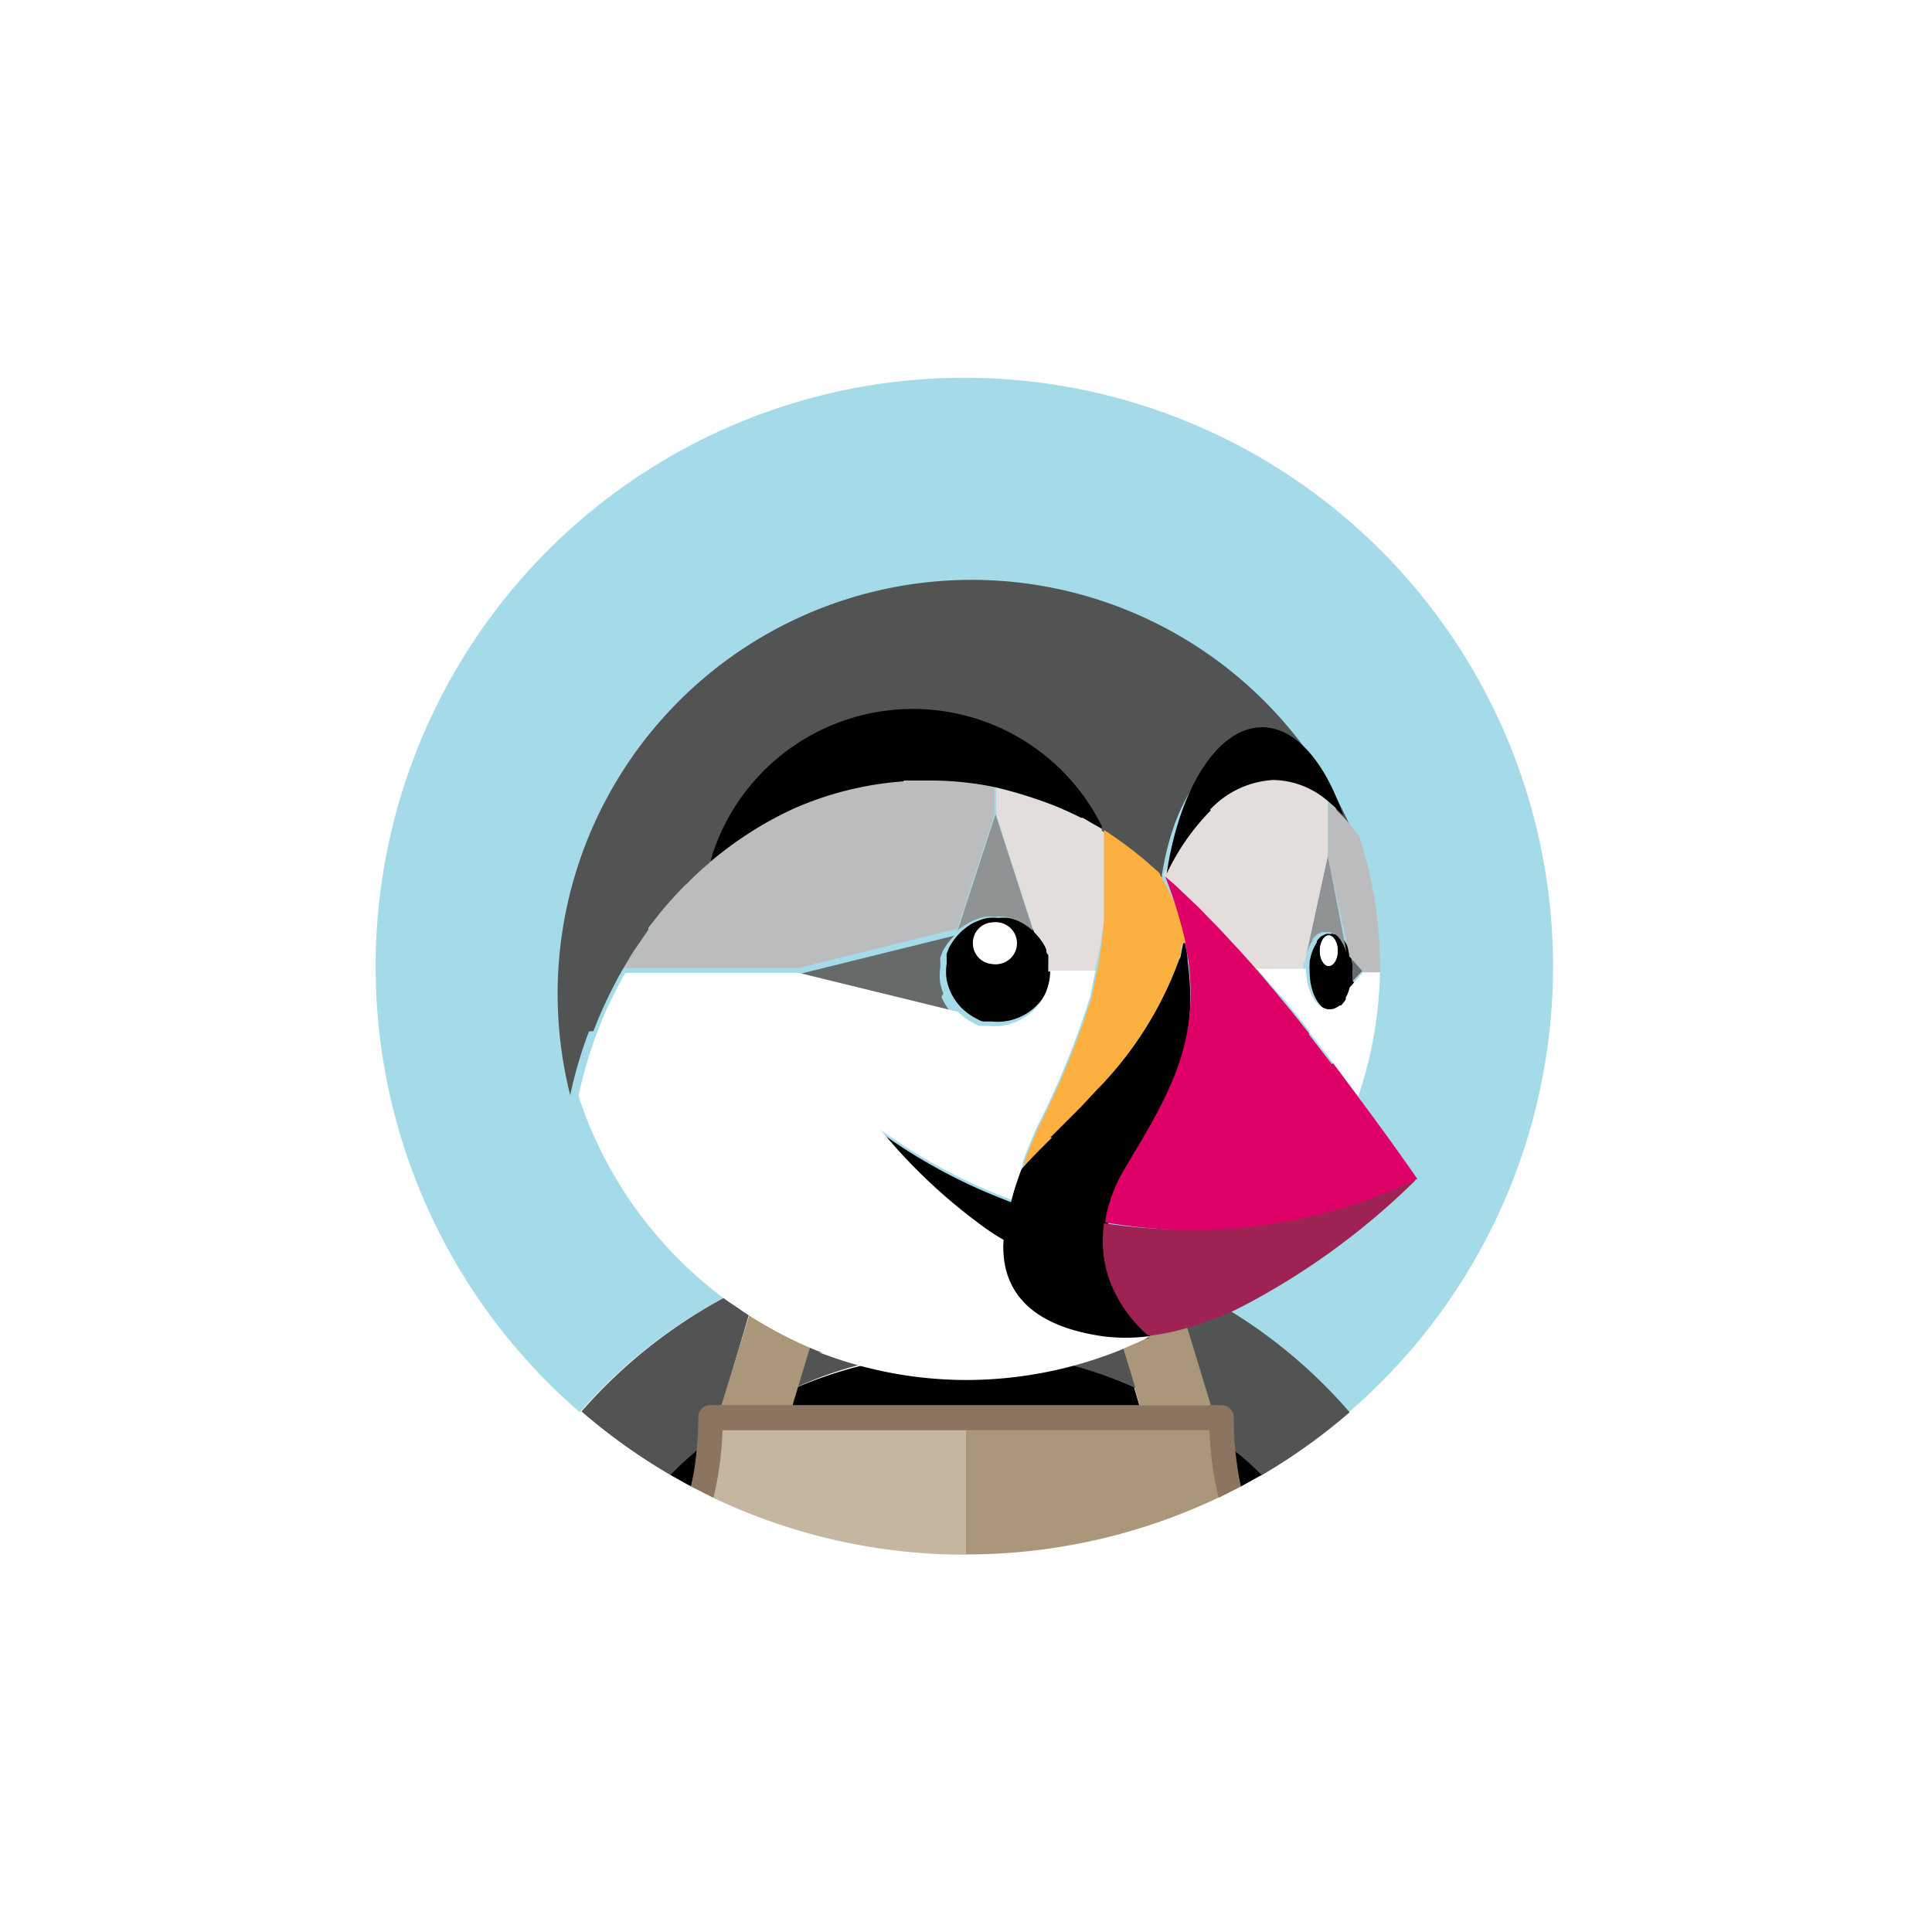 <svg id="Magento" xmlns="http://www.w3.org/2000/svg" viewBox="0 0 70 70"><defs><style>.cls-1{fill:#fff;}.cls-2{fill:#a5dbe8;}.cls-3{fill:#525353;}.cls-4{fill:#aa9678;}.cls-5{fill:#c4b6a1;}.cls-6{fill:#786453;}.cls-7{fill:#bbbcbd;}.cls-8{fill:#676a6a;}.cls-9{fill:#909393;}.cls-10{fill:#e3dddb;}.cls-11{fill:#fcb03f;}.cls-12{fill:#9f2254;}.cls-13{fill:#df0067;}.cls-14{fill:#8b7460;}</style></defs><title>raychat-prestashop-icon</title><rect class="cls-1" width="70" height="70"/><path class="cls-2" d="M27.5,46.4c.34-.15.68-.29,1-.42s.79-.29,1.19-.41,1-.29,1.52-.4a21.09,21.09,0,0,1,2.09-.32c-.4,1.25-.83,2.48-1.3,3.69q0,.36,0,.72A15.26,15.26,0,0,1,35,49a15,15,0,0,1,2.94.29q0-.36,0-.72c-.47-1.21-.9-2.44-1.3-3.69a21.09,21.09,0,0,1,2.09.32c.51.11,1,.25,1.52.4s.79.26,1.19.41.69.27,1,.42a18.46,18.46,0,0,1,6.43,4.74,21.33,21.33,0,1,0-27.86,0A18.46,18.46,0,0,1,27.5,46.4"/><path class="cls-3" d="M42.5,46.4,43.83,51l.37,0c.24,0,.42.06.42.31s0,.86.06,1.26c.33.28.73.59,1,.9a21.43,21.43,0,0,0,3.22-2.3A18.46,18.46,0,0,0,42.5,46.4m-2.59,0L41.47,46c-.4-.15-.79-.29-1.19-.41s-1-.29-1.52-.4a21.09,21.09,0,0,0-2.09-.32c.4,1.25.83,2.48,1.3,3.69q0,.36,0,.72a15,15,0,0,1,3.18,1l-1.21-3.95"/><path d="M24.29,53.44l.75.42a14.42,14.42,0,0,0,.27-1.46c-.33.28-.72.73-1,1M41.1,50.26a14.88,14.88,0,0,0-3.16-1A15.26,15.26,0,0,0,35,49a15,15,0,0,0-2.94.29,16.1,16.1,0,0,0-3.25,1l-.1.66H41.29l-.19-.65"/><path class="cls-3" d="M25.28,52.52c0-.39.06-.75.06-1.15a.38.38,0,0,1,.41-.4l.4,0L27.5,46.4a18.46,18.46,0,0,0-6.43,4.74,21.43,21.43,0,0,0,3.22,2.3c.3-.31.62-.6.95-.88"/><path d="M44.84,53.33c.08.44.1.52.12.53l.75-.42c-.31-.31-.63-.61-1-.89l.09.78"/><path class="cls-4" d="M41.1,50.26l.19.65h2.58L42.5,46.4c-.34-.15-.68-.29-1-.42l-1.56.37,1.19,3.91"/><path class="cls-5" d="M26.18,51.82l0,0h0v0"/><path class="cls-4" d="M43.82,51.79h0l0,0v0"/><path class="cls-4" d="M43.78,51.73H35l0,4.59a21.27,21.27,0,0,0,9.15-2.06,12.82,12.82,0,0,1-.23-2.49l-.14-.05"/><path class="cls-5" d="M35,51.76H26.13c0,.83-.2,1.82-.28,2.51A21.27,21.27,0,0,0,35,56.33V51.77h0"/><path class="cls-6" d="M35,51.35h0v.44h0Z"/><path class="cls-4" d="M41.6,48.36h0a4.55,4.55,0,0,1-.49-.49,4.55,4.55,0,0,0,.49.49"/><path class="cls-1" d="M48.11,29.06h0M49,35.2h0"/><path class="cls-7" d="M49,35.19h0"/><path class="cls-8" d="M49,34.86v0h0a2.11,2.11,0,0,1,0,.25v0h0v0a2.11,2.11,0,0,1,0,.25h0v0a2.21,2.21,0,0,1-.05.25h0l.56-.59-.56-.59h0a2.38,2.38,0,0,1,.05.26"/><path d="M49,35.53v0a2.11,2.11,0,0,0,0-.25v-.11a2.11,2.11,0,0,0,0-.25v0a2.38,2.38,0,0,0-.05-.26l0-.08a1.71,1.71,0,0,0-.2-.43.71.71,0,0,0-.1-.14.52.52,0,0,0-.11-.1l-.05,0-.14-.07a.41.41,0,0,0-.16,0,.4.4,0,0,0-.15,0l-.15.07,0,0a.81.81,0,0,0-.18.19l0,.05a1.71,1.71,0,0,0-.2.43v0l-.06.24s0,0,0,.08a2.64,2.64,0,0,0,0,.29v0h0c0,.81.38,1.47.86,1.47a.46.46,0,0,0,.23-.06.57.57,0,0,0,.13-.08l.05,0,.1-.12a.61.61,0,0,0,.07-.1.25.25,0,0,0,0-.07.61.61,0,0,0,.07-.14l0,0a1.42,1.42,0,0,0,.07-.22,1.84,1.84,0,0,0,.05-.25ZM48.14,35c-.17,0-.32-.25-.32-.55s.15-.56.32-.56.33.25.33.56S48.32,35,48.14,35Z"/><path class="cls-1" d="M48.14,33.89c-.17,0-.32.25-.32.56s.15.55.32.55.33-.25.33-.55-.15-.56-.33-.56"/><path class="cls-9" d="M47.35,34.52a1.71,1.71,0,0,1,.2-.43l0-.05a.81.81,0,0,1,.18-.19l0,0,.15-.07a.4.4,0,0,1,.15,0,.41.41,0,0,1,.16,0l.14.07.05,0,.11.1a.71.71,0,0,1,.1.14,1.71,1.71,0,0,1,.2.43h0L48.11,31l-.76,3.48h0"/><path d="M38.05,35.16c0-.07,0-.14,0-.21h0a1.42,1.42,0,0,0,0-.2h0a1.05,1.05,0,0,0,0-.19h0c0-.07-.05-.13-.07-.19h0a2,2,0,0,0-1.07-1h0a1.65,1.65,0,0,0-.36-.11h0a1.72,1.72,0,0,0-.39,0,1.64,1.64,0,0,0-.38,0h0a1.42,1.42,0,0,0-.35.11h0a1.29,1.29,0,0,0-.33.17,2.09,2.09,0,0,0-.29.23h0a2.4,2.4,0,0,0-.37.47h0a.8.8,0,0,0-.08.16v0l-.06.16v0a.83.83,0,0,0,0,.15l0,.05s0,.1,0,.15,0,0,0,0a2,2,0,0,0,0,.6h0a2.47,2.47,0,0,0,.11.36h0a2.08,2.08,0,0,0,.41.63,2.35,2.35,0,0,0,.47.36h0l.17.09h0a.52.52,0,0,0,.16.06h0l.16,0h0l.15,0h0a2,2,0,0,0,1.33-.33,2.06,2.06,0,0,0,.55-.55,2,2,0,0,0,.34-1.12h0v0Zm-2-.23a.75.75,0,0,1-.75-.76.74.74,0,0,1,.75-.75.75.75,0,0,1,.76.75A.76.76,0,0,1,36,34.93Z"/><path class="cls-1" d="M36,33.42a.74.74,0,0,0-.75.75.75.75,0,0,0,.75.76h0a.76.76,0,1,0,0-1.51"/><path class="cls-7" d="M34.66,33.73h0l1.38-4.24v-1h0a11.76,11.76,0,0,0-2.37-.24q-.41,0-.81,0h-.12a12,12,0,0,0-4,1,13.31,13.31,0,0,0-3,1.92h0c-.25.2-.48.42-.71.64a.8.8,0,0,1-.13.13c-.21.22-.42.44-.62.67l-.13.15c-.2.24-.39.48-.58.73l0,.07-.51.74-.09.14-.38.64h6.31l5.82-1.44"/><path class="cls-10" d="M40,33.26l0-.5,0-.67v-.67c0-.45,0-.9,0-1.35h0l-.5-.29h0l-.13-.08h0l-.09-.05h0l-.06,0c-.29-.15-.59-.28-.89-.41a16.31,16.31,0,0,0-2.23-.7v1l1.37,4.24h0a2,2,0,0,1,.36.46h0a.89.89,0,0,1,.08.17h0c0,.06,0,.12.07.19h0a1.05,1.05,0,0,1,0,.19h0a1.42,1.42,0,0,1,0,.2h0c0,.07,0,.14,0,.21h1.68A16.62,16.62,0,0,0,40,33.31v-.05"/><path class="cls-11" d="M42.18,31.76h0"/><path class="cls-9" d="M34.67,33.73A2.09,2.09,0,0,1,35,33.5a1.29,1.29,0,0,1,.33-.17h0a1.42,1.42,0,0,1,.35-.11h0a1.64,1.64,0,0,1,.38,0,1.72,1.72,0,0,1,.39,0h0a2.47,2.47,0,0,1,.36.11,2.14,2.14,0,0,1,.63.41h0l-1.37-4.24-1.38,4.24"/><path class="cls-8" d="M34.18,36a2.47,2.47,0,0,1-.11-.36h0a2,2,0,0,1,0-.6s0,0,0,0,0-.1,0-.15l0-.05a.83.83,0,0,1,0-.15v0l.06-.16v0a.8.8,0,0,1,.08-.16h0a2.4,2.4,0,0,1,.37-.47l-5.82,1.44h0l5.76,1.41a2.08,2.08,0,0,1-.41-.63h0"/><path class="cls-10" d="M47.28,34.86s0,0,0-.08l.06-.24v0L48.11,31v-2a3.1,3.1,0,0,0-2-.79,3.39,3.39,0,0,0-2.3,1.08,8.33,8.33,0,0,0-1.6,2.3l-.06.12.38.33.84.8.37.38.4.41c.24.26.48.51.71.77l.6.67h0l.06.07h1.72v0a2.64,2.64,0,0,1,0-.29m-5.1-3.1h0"/><path class="cls-3" d="M21.5,37.36l0,0a16,16,0,0,1,.79-1.74l.14-.27a.64.64,0,0,0,.08-.14l.38-.64.09-.14.51-.74,0-.07c.19-.25.38-.49.58-.73l.13-.15c.2-.23.41-.45.62-.67A.8.8,0,0,0,25,31.9c.23-.22.46-.44.71-.64h0A7.9,7.9,0,0,1,37.22,27.2,6.45,6.45,0,0,1,39.92,30v0a.93.93,0,0,1,0,.1h0a14.27,14.27,0,0,1,1.55,1.13l.48.42.15.15h0a1.17,1.17,0,0,1,0-.11c.49-3.09,2-4.77,3.65-4.77,1.21,0,2.09.72,2.75,2.66v0h0a5.94,5.94,0,0,1,.55.67h0l0,.09h0l0-.1a15,15,0,0,0-28.39,9.44h0a15.66,15.66,0,0,1,.68-2.31"/><path class="cls-1" d="M49.42,35.19l-.52.59h0a1.42,1.42,0,0,1-.07.22l0,0a.91.91,0,0,1-.07.14.25.25,0,0,1,0,.07.61.61,0,0,1-.07.1l-.1.12-.05,0a.57.57,0,0,1-.13.08.46.46,0,0,1-.23.06c-.48,0-.86-.66-.86-1.47H45.54c.32.37.64.75,1,1.13l.9,1.12,0,.05.83,1.07.08.11.86,1.15A14.94,14.94,0,0,0,50,35.19l-.48,0-.08,0"/><path d="M32.75,28.28h.12q.41,0,.81,0a11.62,11.62,0,0,1,2.37.24h0a16.31,16.31,0,0,1,2.23.7c.3.13.6.26.89.41l.06,0h0l.09.05h0l.13.08h0l.47.27h0a.93.93,0,0,0,0-.1v0a7.64,7.64,0,0,0-14.19,1.3,13.31,13.31,0,0,1,3-1.92,12,12,0,0,1,4-1"/><path class="cls-7" d="M49.2,30.25h0a5.94,5.94,0,0,0-.55-.67h0l-.26-.26a.81.81,0,0,0-.1-.09l-.17-.15v2l.76,3.48h0l0,.08.52.59H50V35h0a15,15,0,0,0-.75-4.69h0l0-.09"/><path d="M43.84,29.34a3.39,3.39,0,0,1,2.3-1.08,3.1,3.1,0,0,1,2,.79h0l.17.15a.81.81,0,0,1,.1.09l.26.26h0v0c-.66-1.94-1.73-3.2-2.94-3.2-1.61,0-3,2.22-3.46,5.31h0a8.33,8.33,0,0,1,1.6-2.3m-2.17,19a3.61,3.61,0,0,1-.49-.49,3.94,3.94,0,0,1-.36-.45c0-.06-.07-.11-.1-.16a4.87,4.87,0,0,1-.28-.56,3,3,0,0,1-.17-.6,3.71,3.71,0,0,1-.1-.48,3.41,3.41,0,0,1-.05-.78,3.73,3.73,0,0,1,0-.47,4,4,0,0,1,.09-.48,5.66,5.66,0,0,1,.66-1.54l.08-.18c.11-.18.13-.17.23-.35,1.43-2.4,2.2-4.22,1.82-7,0-.29-.09-.57-.14-.86,0,.21-.07.42-.1.62s-.06.14-.07.18a12.84,12.84,0,0,1-3,4.71c-.19.21-.39.42-.59.62-.36.37-.72.74-1.09,1.1l-.46.46c-.15.15-.33.45-.54.68s-.28.79-.41,1.23l-.17-.07a19.91,19.91,0,0,1-4.56-2.46,20.12,20.12,0,0,0,3.78,3.55,7.65,7.65,0,0,0,.67.43c-.1,1.55.59,3,3.66,3.48a6.5,6.5,0,0,0,1.59,0s0,0,0,0,0,0,0,0"/><path class="cls-12" d="M40,44.32a19.05,19.05,0,0,0,11-1.59c.11,0,.22.07.32,0A26.14,26.14,0,0,1,45,47.34l-.3.15c-.33.15-.66.28-1,.4a9.3,9.3,0,0,1-2,.5l-.1,0v0h0a4.55,4.55,0,0,1-.49-.49,5.19,5.19,0,0,1-.36-.46,4.86,4.86,0,0,1-.4-.7,3.81,3.81,0,0,1-.24-.64A4.34,4.34,0,0,1,40,44.33h0"/><path class="cls-11" d="M38.06,41.21l1.09-1.09.59-.63a13.06,13.06,0,0,0,3-4.79,1.56,1.56,0,0,0,.05-.16v0c0-.07,0-.15,0-.23s.19-.18.19-.24a7.34,7.34,0,0,0-.9-2.28h0L42,31.62l-.48-.42A14.27,14.27,0,0,0,40,30.07c0,.45,0,.9,0,1.35v.67l0,.67,0,.5v.05a16.62,16.62,0,0,1-.25,1.86l-.19.94a30.55,30.55,0,0,1-1.94,4.75c-.18.41-.36.83-.51,1.26l0,.12.55-.57.46-.46"/><path class="cls-3" d="M29,50.2a13.66,13.66,0,0,1,3-.94q0-.36,0-.72c.47-1.21.9-2.44,1.3-3.69a21.09,21.09,0,0,0-2.09.32c-.51.11-1,.25-1.52.4s-.79.26-1.19.41l1.56.37-1.25,3.93L29,50.2"/><path class="cls-13" d="M48.26,38.56l-.83-1.07,0-.05c-.3-.38-.6-.76-.91-1.13s-.62-.75-.94-1.12l-.06-.07c-.27-.31-.53-.6-.81-.9l-.5-.54-.4-.41-.37-.38-.84-.8-.38-.33h0a16.62,16.62,0,0,1,.73,2.37c0,.21.07.42.1.62.38,2.8-.52,4.63-1.95,7l-.31.53a5.54,5.54,0,0,0-.66,1.54,3.89,3.89,0,0,0-.09.47,18.71,18.71,0,0,0,11.31-1.58s-.85-1.24-2.12-2.94l-.85-1.14a.76.76,0,0,1-.08-.11"/><path class="cls-4" d="M28.69,51l1.4-4.63L28.53,46c-.35.13-.69.27-1,.42L26.11,51l1.55,0,1,0"/><path class="cls-1" d="M29.67,49l.42.15A14.78,14.78,0,0,0,35,50a15,15,0,0,0,5.58-1.08l.27-.12.44-.19.39-.19-.1,0a6.5,6.5,0,0,1-1.59,0C37,48,36.26,46.47,36.36,44.92a7.65,7.65,0,0,1-.67-.43,20.12,20.12,0,0,1-3.78-3.55,19.91,19.91,0,0,0,4.56,2.46l.17.07c.13-.44.28-.86.41-1.23l0-.12c.15-.43.33-.85.51-1.26a30.55,30.55,0,0,0,1.94-4.75l.19-.94H38.05a2,2,0,0,1-.34,1.12,2,2,0,0,1-.89.73,2.08,2.08,0,0,1-1,.15h0l-.15,0h0l-.16,0h0a.52.52,0,0,1-.16-.06h0l-.17-.09h0a2.35,2.35,0,0,1-.47-.36l-5.76-1.41h-6.3a.64.64,0,0,1-.08.14l-.14.27c-.15.29-.3.59-.44.89s-.24.56-.35.85l0,0a15.66,15.66,0,0,0-.68,2.31,14.94,14.94,0,0,0,5.43,7.45l.23.15a13.91,13.91,0,0,0,1.32.83,14.48,14.48,0,0,0,1.87.88"/><path class="cls-14" d="M44.76,52.56a12.1,12.1,0,0,1-.06-1.21.44.44,0,0,0-.44-.44H25.74a.44.44,0,0,0-.44.44,12.1,12.1,0,0,1-.06,1.21,11.68,11.68,0,0,1-.2,1.3l.81.41a12.56,12.56,0,0,0,.33-2.45v0H43.82v0a12.56,12.56,0,0,0,.33,2.45l.81-.41a11.68,11.68,0,0,1-.2-1.3"/></svg>